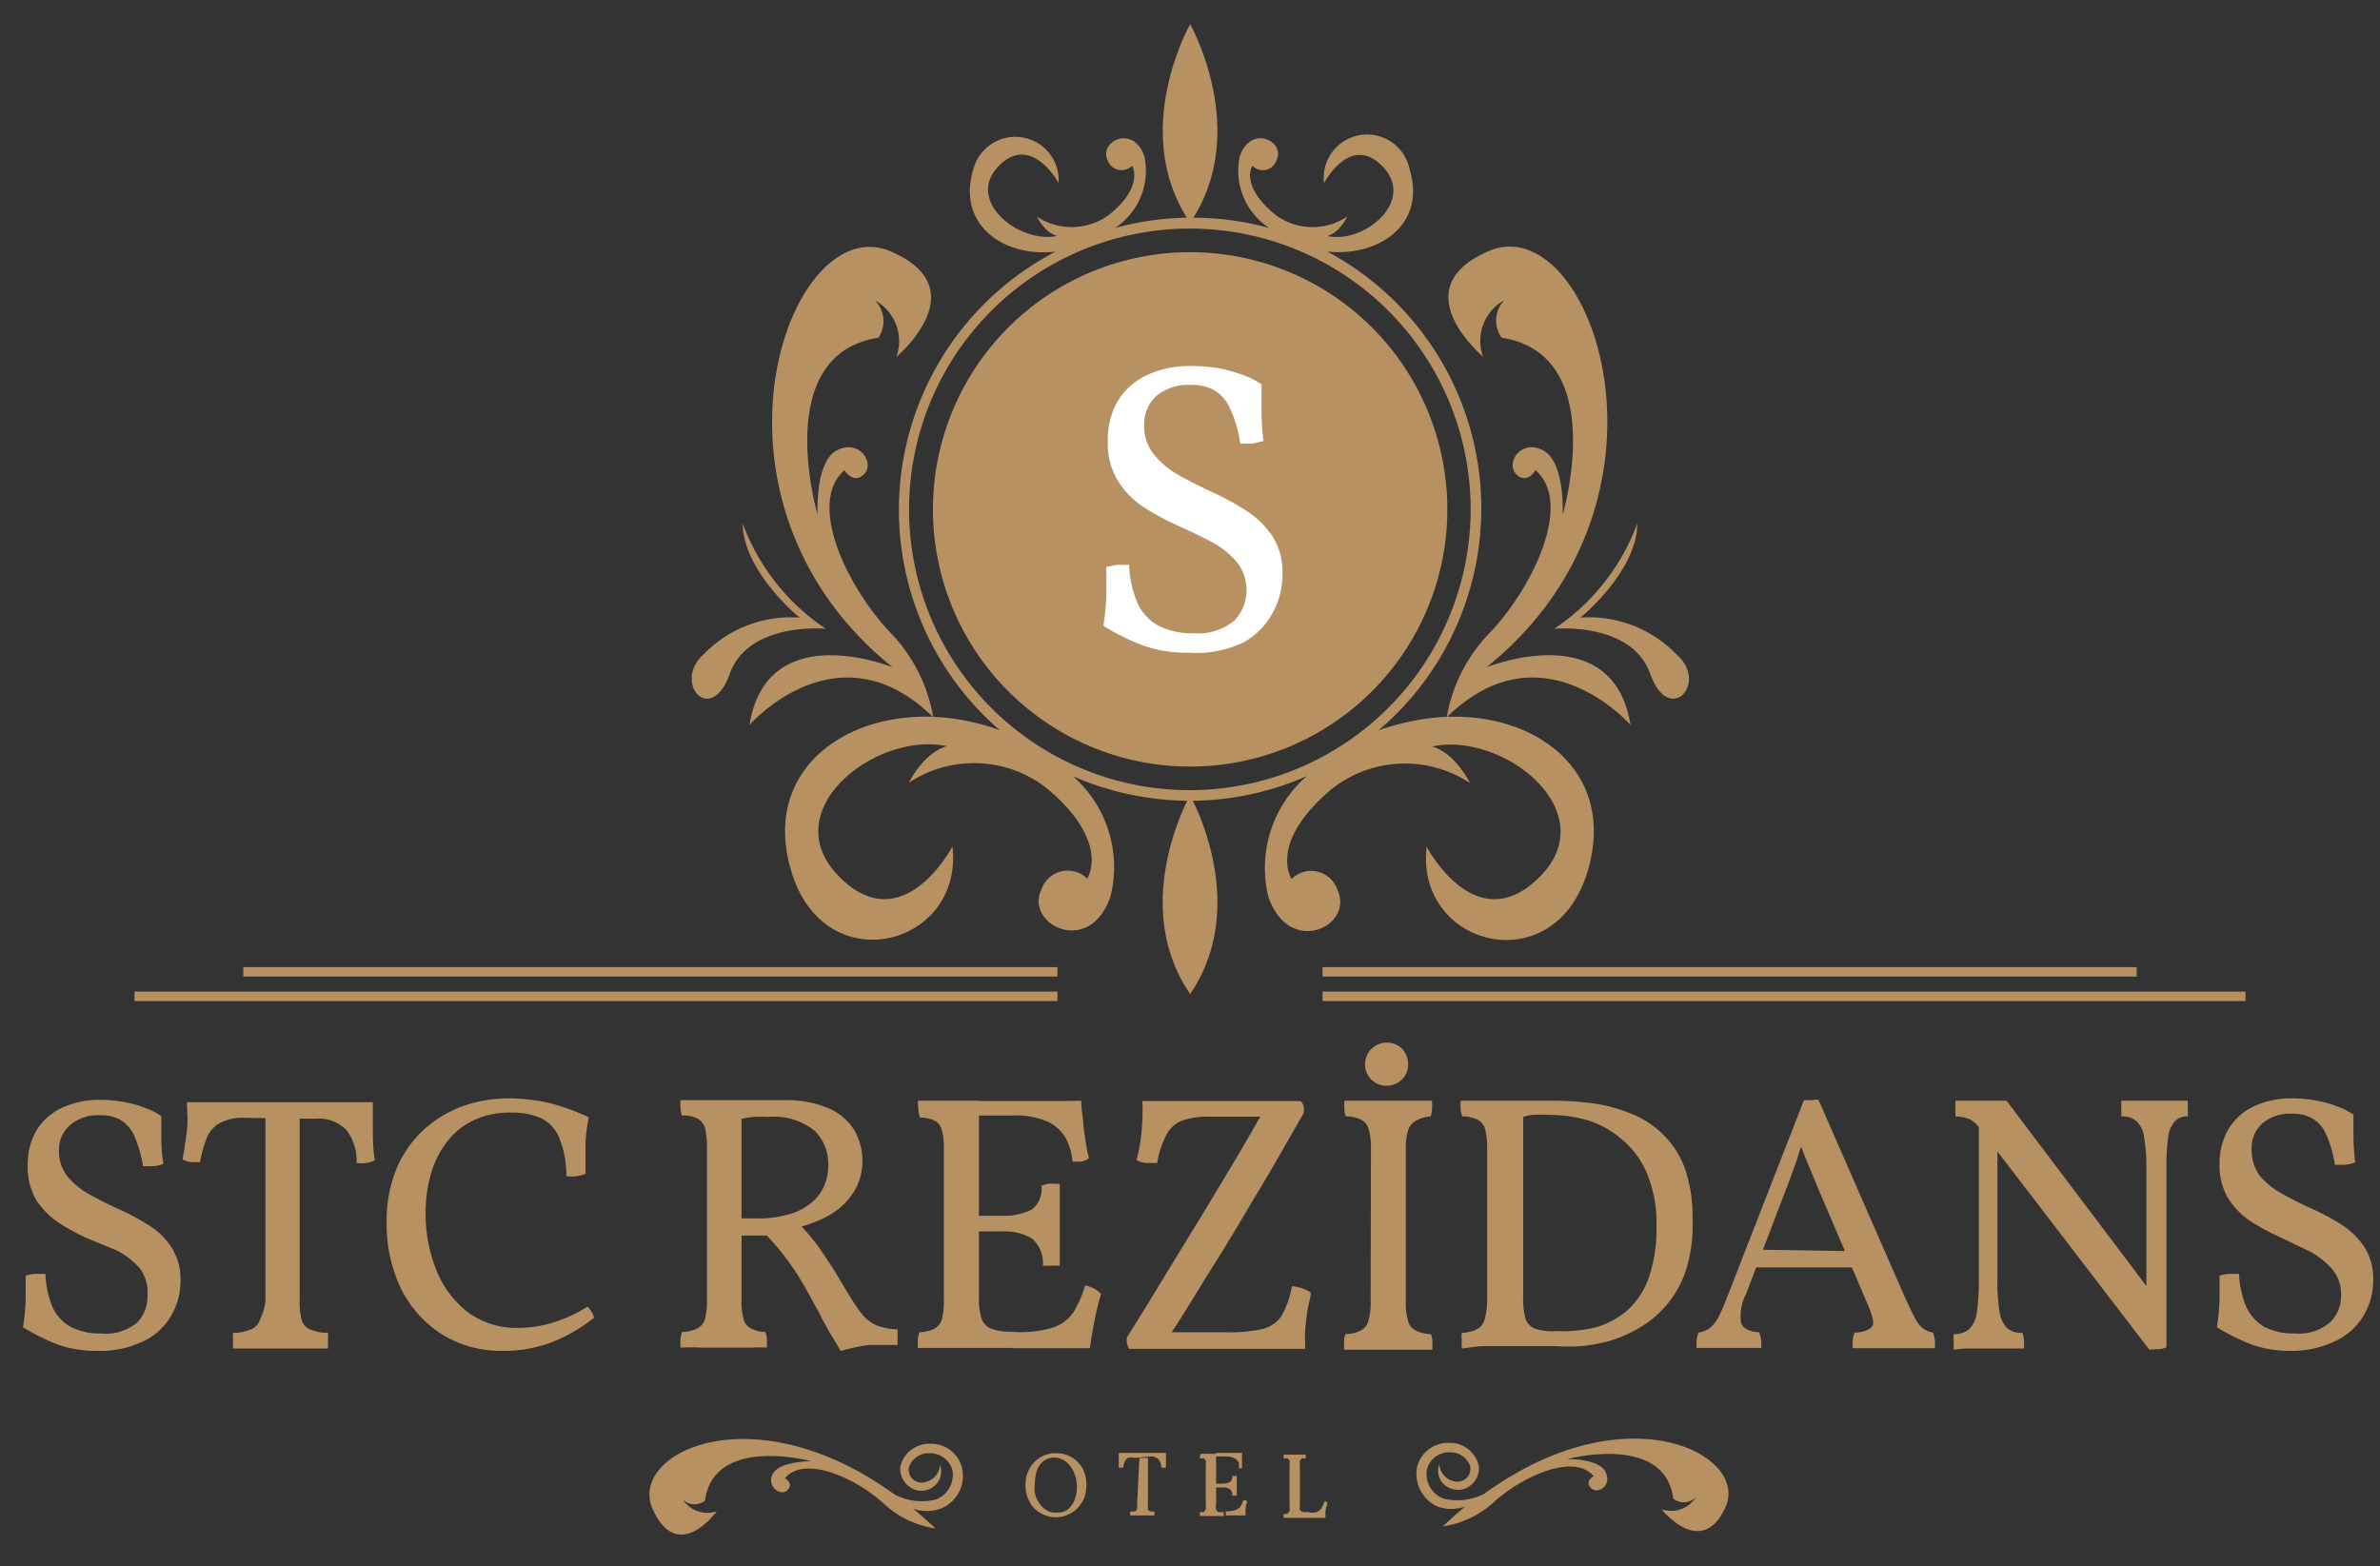 <svg id="katman_1" data-name="katman 1" xmlns="http://www.w3.org/2000/svg" viewBox="0 0 80.69 53.1"><rect x="0" y="0" width="80.69" height="53.1" fill="#333333" stroke="none"/><defs><style>.cls-1{fill:#b89162;}.cls-2{fill:#fff;}</style></defs><path class="cls-1" d="M40.35,7.55c-2.09-3.06,0-6.73,0-6.73S42.43,4.49,40.35,7.55Z"/><path class="cls-1" d="M49.07,17.27a8.72,8.72,0,1,1-8.72-8.72A8.72,8.72,0,0,1,49.07,17.27Z"/><path class="cls-2" d="M40.28,22.13a4.48,4.48,0,0,1-1.54-.25,7.82,7.82,0,0,1-1.33-.66,9.67,9.67,0,0,0,.1-1.07c0-.36,0-.67,0-.93l.37-.07.4,0a3.73,3.73,0,0,0,.26,1.24,1.68,1.68,0,0,0,.69.8,2.45,2.45,0,0,0,1.22.28,1.94,1.94,0,0,0,1.4-.43,1.48,1.48,0,0,0,.41-1,1.52,1.52,0,0,0-.34-1,2.9,2.9,0,0,0-.87-.68c-.36-.19-.74-.37-1.14-.55a8.92,8.92,0,0,1-1.14-.62,2.84,2.84,0,0,1-.87-.89,2.41,2.41,0,0,1-.34-1.35,2.59,2.59,0,0,1,.34-1.36,2.3,2.3,0,0,1,1-.88,3.48,3.48,0,0,1,1.51-.3,5.67,5.67,0,0,1,.94.08,5.94,5.94,0,0,1,.81.23,2.88,2.88,0,0,1,.61.31c0,.27,0,.59,0,1a7.53,7.53,0,0,0,.07.92l-.37.09-.42,0a4.18,4.18,0,0,0-.37-1.24,1.32,1.32,0,0,0-.55-.59,1.6,1.6,0,0,0-.75-.16,1.69,1.69,0,0,0-1.17.37,1.29,1.29,0,0,0-.42,1,1.54,1.54,0,0,0,.34,1,3,3,0,0,0,.87.71c.36.2.74.39,1.13.57a8.79,8.79,0,0,1,1.13.62,3,3,0,0,1,.88.86,2.24,2.24,0,0,1,.34,1.28,2.69,2.69,0,0,1-.34,1.33,2.48,2.48,0,0,1-1,1A3.76,3.76,0,0,1,40.28,22.13Z"/><path class="cls-1" d="M25.41,24.58s3-3.44,6.23-.26a5.44,5.44,0,0,0-1.5-2.92c-1.39-1.49-2.8-4.32-1.51-5.46,0,0,.3.51.67.13s-.18-1.2-.93-.8-.65,2.18-.65,2.18-1.61-5.43,2.06-6a1,1,0,0,0-.11-1.26,1.57,1.57,0,0,1,.72,1.91s2.77-2.31-.2-3.58c-3.46-1.48-7,8.42.08,14.11C30.27,22.62,26,20.89,25.41,24.58Z"/><path class="cls-1" d="M28,21.32s-2.62-.26-3.26,1.53-1.95.3-.89-.66a4.12,4.12,0,0,1,3.26-1.25s-1.91-1.55-1.93-3.19A7.36,7.36,0,0,0,28,21.32Z"/><path class="cls-1" d="M55.28,24.58s-3-3.44-6.23-.26a5.42,5.42,0,0,1,1.51-2.92c1.39-1.49,2.79-4.32,1.5-5.46,0,0-.3.51-.66.13s.17-1.2.92-.8.66,2.18.66,2.18,1.61-5.43-2.07-6A1,1,0,0,1,51,10.18a1.57,1.57,0,0,0-.72,1.91s-2.77-2.31.2-3.58c3.46-1.48,7,8.42-.08,14.11C50.42,22.62,54.69,20.89,55.28,24.58Z"/><path class="cls-1" d="M52.69,21.32s2.62-.26,3.26,1.53,2,.3.89-.66a4.12,4.12,0,0,0-3.26-1.25s1.92-1.55,1.93-3.19A7.36,7.36,0,0,1,52.69,21.32Z"/><path class="cls-1" d="M47.74,24.48a7,7,0,0,0-1,.28A9.87,9.87,0,0,0,45,8.53c1.78.18,3.36-.94,2.79-2.79a1.47,1.47,0,0,0-2.9.47s.89-1.72,2-.55S46.23,8.28,45,8c0,0,.37-.06.68-.66a2.11,2.11,0,0,1-2.47-.08c-1.19-1-.75-1.64-.75-1.64a.49.49,0,0,0,.82-.19c.31-.64-.88-1.23-1.25-.12a2.32,2.32,0,0,0,1,2.42,9.94,9.94,0,0,0-5.23,0,2.32,2.32,0,0,0,1-2.42c-.37-1.11-1.55-.52-1.25.12a.5.5,0,0,0,.83.19s.43.67-.75,1.64a2.13,2.13,0,0,1-2.48.08c.32.6.69.66.69.66-1.28.27-3.11-1.18-2-2.35s2.05.55,2.05.55A1.47,1.47,0,0,0,33,5.74c-.57,1.85,1,3,2.79,2.79A9.87,9.87,0,0,0,33.9,24.76a6.59,6.59,0,0,0-.95-.28c-3.64-.84-7.26,1.3-6.12,5.07s5.85,2.52,5.46-.85c0,0-1.69,3.23-3.86,1s1.28-4.92,3.68-4.4c0,0-.7.12-1.3,1.24a4,4,0,0,1,4.66.17c2.22,1.84,1.39,3.08,1.39,3.08a.94.94,0,0,0-1.55.36c-.58,1.2,1.64,2.31,2.34.24a4.1,4.1,0,0,0-1.27-4.07,10,10,0,0,0,3.87.83c-.37.76-1.72,3.89.1,6.55,1.81-2.66.47-5.79.09-6.55a9.84,9.84,0,0,0,3.87-.84A4.12,4.12,0,0,0,43,30.4c.71,2.07,2.93,1,2.34-.24a.94.94,0,0,0-1.55-.36s-.83-1.24,1.4-3.08a4,4,0,0,1,4.65-.17c-.6-1.12-1.29-1.24-1.29-1.24,2.4-.52,5.84,2.19,3.67,4.4s-3.85-1-3.85-1c-.4,3.37,4.31,4.62,5.45.85S51.39,23.64,47.74,24.48Zm-7.39,2.31a9.52,9.52,0,1,1,9.51-9.52A9.53,9.53,0,0,1,40.35,26.79Z"/><rect class="cls-1" x="8.25" y="32.79" width="27.6" height="0.32"/><rect class="cls-1" x="4.56" y="33.62" width="31.29" height="0.32"/><rect class="cls-1" x="44.84" y="32.79" width="27.6" height="0.32"/><rect class="cls-1" x="44.84" y="33.62" width="31.29" height="0.32"/><path class="cls-1" d="M3.28,45.8a3.92,3.92,0,0,1-1.34-.22A7.3,7.3,0,0,1,.78,45a7.65,7.65,0,0,0,.09-.94c0-.31,0-.58,0-.81a1.4,1.4,0,0,1,.32-.06l.35,0a3.33,3.33,0,0,0,.22,1.08,1.48,1.48,0,0,0,.61.7,2.08,2.08,0,0,0,1.06.24,1.65,1.65,0,0,0,1.22-.37A1.26,1.26,0,0,0,5,43.92,1.36,1.36,0,0,0,4.74,43a2.78,2.78,0,0,0-.77-.6L3,42a6.73,6.73,0,0,1-1-.54,2.69,2.69,0,0,1-.77-.77,2.22,2.22,0,0,1-.29-1.18,2.29,2.29,0,0,1,.3-1.19,2,2,0,0,1,.86-.76,3,3,0,0,1,1.31-.27,4.22,4.22,0,0,1,.82.08,3.49,3.49,0,0,1,.71.2,2.18,2.18,0,0,1,.53.27c0,.23,0,.51,0,.82a5.67,5.67,0,0,0,.07.8,1.33,1.33,0,0,1-.33.08l-.36,0a4.14,4.14,0,0,0-.32-1.08,1.19,1.19,0,0,0-.48-.51,1.39,1.39,0,0,0-.66-.14,1.49,1.49,0,0,0-1,.32A1.11,1.11,0,0,0,2,39a1.36,1.36,0,0,0,.3.9,2.61,2.61,0,0,0,.76.61c.31.17.64.34,1,.5a8.44,8.44,0,0,1,1,.54,2.47,2.47,0,0,1,.76.75,2,2,0,0,1,.3,1.12,2.36,2.36,0,0,1-.3,1.16,2.13,2.13,0,0,1-.91.87A3.36,3.36,0,0,1,3.28,45.8Z"/><path class="cls-1" d="M8.32,37.9a1.66,1.66,0,0,0-.89.19,1,1,0,0,0-.43.52,4.44,4.44,0,0,0-.22.79l-.31,0a.92.92,0,0,1-.28-.09c.06-.35.11-.69.15-1s0-.66,0-.94l.84,0,1.08,0h2.44l1.11,0,.83,0c0,.29,0,.6,0,.91s0,.67.07,1.06a1.15,1.15,0,0,1-.28.09,1.25,1.25,0,0,1-.34,0,1.71,1.71,0,0,0-.34-1.11,1.29,1.29,0,0,0-1.05-.39ZM9,37.69h1.16v6.43a2.1,2.1,0,0,0,.07.63.48.48,0,0,0,.28.32,1.52,1.52,0,0,0,.61.12,1.32,1.32,0,0,1,0,.23c0,.09,0,.19,0,.3q-.39,0-.81,0H8.41l-.51,0c0-.11,0-.21,0-.3a1.32,1.32,0,0,1,0-.23,1.52,1.52,0,0,0,.61-.12.5.5,0,0,0,.3-.32A2.05,2.05,0,0,0,9,44.12Z"/><path class="cls-1" d="M17,45.8a3.81,3.81,0,0,1-2-.55,3.88,3.88,0,0,1-1.39-1.53,5,5,0,0,1-.5-2.26,4.59,4.59,0,0,1,.34-1.85,3.75,3.75,0,0,1,.93-1.32,4,4,0,0,1,1.32-.79,4.62,4.62,0,0,1,1.52-.26,6.23,6.23,0,0,1,1.42.16,7.56,7.56,0,0,1,1.32.48,5.39,5.39,0,0,0-.11.92c0,.33,0,.66,0,1a1.92,1.92,0,0,1-.3.08,1.83,1.83,0,0,1-.35,0,3.32,3.32,0,0,0-.26-1.35,1.28,1.28,0,0,0-.64-.64,2.52,2.52,0,0,0-.95-.17,2.9,2.9,0,0,0-1.33.28,2.47,2.47,0,0,0-.9.76,3.18,3.18,0,0,0-.52,1.08,4.73,4.73,0,0,0-.17,1.26,5.11,5.11,0,0,0,.38,2,3.34,3.34,0,0,0,1.08,1.41,2.77,2.77,0,0,0,1.68.51,4,4,0,0,0,1.21-.19,5,5,0,0,0,1.14-.53,1,1,0,0,1,.14.18.64.64,0,0,1,.08.2,5.65,5.65,0,0,1-1.44.83A4.58,4.58,0,0,1,17,45.8Z"/><path class="cls-1" d="M28.5,45.8c-.16-.28-.3-.5-.41-.69s-.2-.36-.28-.52-.18-.33-.28-.52-.31-.56-.46-.8-.32-.48-.51-.73a9.39,9.39,0,0,0-.72-.81l.32.16H25.05v-.58l.32,0h.31a3.59,3.59,0,0,0,1.22-.19,1.86,1.86,0,0,0,.86-.6,1.66,1.66,0,0,0,.32-1,1.57,1.57,0,0,0-.46-1.18,2.17,2.17,0,0,0-1.57-.47,3.89,3.89,0,0,0-.51,0,2.78,2.78,0,0,0-.46.08l.06-.13v6.27a2.1,2.1,0,0,0,.07.63.49.49,0,0,0,.25.32,1.1,1.1,0,0,0,.49.12.92.92,0,0,1,.05.25,2.72,2.72,0,0,1,0,.28,4.63,4.63,0,0,0-.54,0H23.79a7.1,7.1,0,0,0-.72,0,2.44,2.44,0,0,1,0-.27,1.09,1.09,0,0,1,.05-.26,1.21,1.21,0,0,0,.52-.12.5.5,0,0,0,.26-.32,2.49,2.49,0,0,0,.07-.63v-5.2a2.67,2.67,0,0,0-.07-.65.53.53,0,0,0-.26-.32,1.09,1.09,0,0,0-.52-.1,1.11,1.11,0,0,1-.05-.25,2.26,2.26,0,0,1,0-.27l.61,0h.87l1,0h1a3.68,3.68,0,0,1,1.53.27,1.92,1.92,0,0,1,.88.74,2.1,2.1,0,0,1,.28,1.06,2,2,0,0,1-.27,1,2.29,2.29,0,0,1-.77.78,3.89,3.89,0,0,1-1.19.47l.06-.15a8.11,8.11,0,0,1,.59.68c.16.21.32.46.5.73s.37.61.61,1a6.51,6.51,0,0,0,.46.68,1.3,1.3,0,0,0,.48.37,2,2,0,0,0,.72.14v.28c0,.08,0,.16,0,.25l-1,0A9.34,9.34,0,0,0,28.5,45.8Z"/><path class="cls-1" d="M31.12,37.32l.47,0h1.6V44a2.19,2.19,0,0,0,.09.71.56.56,0,0,0,.33.34,1.91,1.91,0,0,0,.71.1v.55H31.75l-.63,0a2.66,2.66,0,0,1,0-.3.78.78,0,0,1,.05-.23,1.27,1.27,0,0,0,.51-.12.56.56,0,0,0,.26-.35A2.76,2.76,0,0,0,32,44V38.92a2.08,2.08,0,0,0-.08-.64A.5.5,0,0,0,31.7,38a1.14,1.14,0,0,0-.51-.11.85.85,0,0,1-.05-.24A2.83,2.83,0,0,1,31.12,37.32Zm5.54,0q0,.27.06.63c0,.23.05.47.08.7s.07.43.12.61a.55.55,0,0,1-.24.12,1.58,1.58,0,0,1-.32,0,2,2,0,0,0-.2-.74,1.39,1.39,0,0,0-.59-.59,2.72,2.72,0,0,0-1.23-.23h-1.4l.25-.49h1.67l1.15,0Zm-.73,2.82c0,.2,0,.43,0,.66v1.4c0,.26,0,.5,0,.71h-.3a1.28,1.28,0,0,1-.27,0A1.14,1.14,0,0,0,35,42,1.77,1.77,0,0,0,34,41.75h-.89v-.53H34A2.07,2.07,0,0,0,35,41a.92.92,0,0,0,.31-.8,1.21,1.21,0,0,1,.29-.07Zm.86,3.44a1.37,1.37,0,0,1,.31.11,1.3,1.3,0,0,1,.23.18,7.58,7.58,0,0,0-.22.91c-.07.33-.12.64-.16.93H34.32v-.55h.07A3.81,3.81,0,0,0,35.73,45a1.37,1.37,0,0,0,.67-.52A3.74,3.74,0,0,0,36.79,43.58Z"/><path class="cls-1" d="M38.73,37.33h4.55l.82,0a.55.55,0,0,1,.1.17,1,1,0,0,1,0,.24c-.51.88-1,1.76-1.52,2.62s-1,1.7-1.53,2.53-1,1.66-1.57,2.49l-.12-.21h2.16a5.06,5.06,0,0,0,1.18-.11,1.1,1.1,0,0,0,.65-.45,3.07,3.07,0,0,0,.35-1,1.38,1.38,0,0,1,.64.21c0,.18-.08.38-.11.59s-.06.44-.08.66,0,.45,0,.66l-1.13,0h-3.7q-.75,0-1.14,0a.83.83,0,0,1-.07-.18.66.66,0,0,1,0-.21c.4-.64.79-1.27,1.17-1.9l1.16-1.9c.39-.63.77-1.27,1.15-1.9s.75-1.28,1.12-1.92l.13.14H41a2.63,2.63,0,0,0-.88.12,1,1,0,0,0-.55.45,3.25,3.25,0,0,0-.34,1l-.37,0a.86.86,0,0,1-.33-.1,5.18,5.18,0,0,0,.17-.93A7.67,7.67,0,0,0,38.73,37.33Z"/><path class="cls-1" d="M46.48,38.92a2.08,2.08,0,0,0-.08-.64.5.5,0,0,0-.26-.32,1.14,1.14,0,0,0-.51-.11.6.6,0,0,1-.05-.24,2.48,2.48,0,0,1,0-.29l.48,0h2l.49,0a2.48,2.48,0,0,1,0,.29.6.6,0,0,1-.05.24A1.21,1.21,0,0,0,48,38a.53.53,0,0,0-.26.32,2.08,2.08,0,0,0-.08.64v5.2a2.05,2.05,0,0,0,.08.63.5.5,0,0,0,.26.32,1.2,1.2,0,0,0,.51.12.56.56,0,0,1,.05.23,2.66,2.66,0,0,1,0,.3c-.25,0-.5,0-.76,0h-1.5c-.27,0-.51,0-.73,0a2.66,2.66,0,0,1,0-.3.56.56,0,0,1,.05-.23,1.12,1.12,0,0,0,.51-.12.48.48,0,0,0,.26-.32,2.05,2.05,0,0,0,.08-.63ZM47,36.81a.72.72,0,0,1-.72-.71.73.73,0,0,1,.72-.75.73.73,0,0,1,.54.21.77.77,0,0,1,.2.54.7.7,0,0,1-.21.5A.74.74,0,0,1,47,36.81Z"/><path class="cls-1" d="M49.56,45.72a2.81,2.81,0,0,1,0-.3.78.78,0,0,1,0-.23,1.27,1.27,0,0,0,.51-.12.57.57,0,0,0,.27-.35,2.76,2.76,0,0,0,.08-.74V38.92a2.52,2.52,0,0,0-.07-.64.53.53,0,0,0-.26-.32,1.22,1.22,0,0,0-.52-.11,1.44,1.44,0,0,1-.05-.24,2.81,2.81,0,0,1,0-.29l.5,0h1.22l.73,0h.73a10,10,0,0,1,1.32.09,5.33,5.33,0,0,1,1.26.34,3.22,3.22,0,0,1,1.08.69,3.06,3.06,0,0,1,.75,1.14,4.81,4.81,0,0,1,.27,1.72A5.06,5.06,0,0,1,57.18,43a3.52,3.52,0,0,1-1.57,2,4.42,4.42,0,0,1-1,.45,5.57,5.57,0,0,1-1,.19,6.49,6.49,0,0,1-.82,0H50.18Zm3.19-.59A4.92,4.92,0,0,0,54.11,45a2.84,2.84,0,0,0,1.08-.59,2.72,2.72,0,0,0,.72-1.12,5.12,5.12,0,0,0,.25-1.74,4.36,4.36,0,0,0-.3-1.71A3,3,0,0,0,55,38.64,3.34,3.34,0,0,0,53.89,38a4.68,4.68,0,0,0-1.34-.2,4.18,4.18,0,0,0-.59,0,1.25,1.25,0,0,0-.42.11l.1-.32V44a2.57,2.57,0,0,0,.08.71.56.56,0,0,0,.33.34A1.82,1.82,0,0,0,52.75,45.13Z"/><path class="cls-1" d="M61.65,37.28,64.59,44c.14.3.25.54.34.7a1,1,0,0,0,.28.35.82.82,0,0,0,.33.13,2.32,2.32,0,0,1,.06.27,2.09,2.09,0,0,1,0,.26l-.38,0H63.45l-.37,0h-.27a2.46,2.46,0,0,1,0-.28.91.91,0,0,1,.07-.25c.34,0,.53-.12.6-.23s0-.35-.16-.73l-1.71-4-.28-.68c-.09-.2-.18-.45-.3-.75h.06c-.1.31-.18.57-.26.79l-.23.62-1.4,3.66a1.63,1.63,0,0,0-.17,1c.07.18.27.29.61.31a1.49,1.49,0,0,1,.07.25,2.53,2.53,0,0,1,0,.28l-.33,0h-.83l-.58,0-.45,0a2.46,2.46,0,0,1,0-.26,1,1,0,0,1,.07-.26A.84.84,0,0,0,58,45a1.25,1.25,0,0,0,.29-.4c.09-.18.2-.44.32-.76l2.55-6.54.23,0Zm1.13,5.14.11.55-1.77,0c-.63,0-1.2,0-1.71,0l.2-.6Z"/><path class="cls-1" d="M72.87,45.76,67.1,38.23a.94.94,0,0,0-.33-.29,1.63,1.63,0,0,0-.47-.09,1.35,1.35,0,0,1,0-.29,2.18,2.18,0,0,1,0-.24l.27,0h.64l.45,0,.37,0,4.92,6.52Zm-6.63,0a2.62,2.62,0,0,1,0-.29.85.85,0,0,1,0-.24.77.77,0,0,0,.52-.16,1,1,0,0,0,.26-.56,7.52,7.52,0,0,0,.07-1.09V38.17h.63v5.21a6.31,6.31,0,0,0,.07,1.09,1,1,0,0,0,.26.56.75.75,0,0,0,.52.16,1.44,1.44,0,0,1,.05.24,2.53,2.53,0,0,1,0,.29l-.4,0H66.61Zm6.63,0-.1-1.23V39.6a5.78,5.78,0,0,0-.08-1.06.88.88,0,0,0-.26-.53.73.73,0,0,0-.51-.16c0-.14,0-.25,0-.32a1.48,1.48,0,0,1,0-.21l.38,0H73l.6,0,.57,0a2.35,2.35,0,0,1,0,.26,1.28,1.28,0,0,1,0,.27.57.57,0,0,0-.43.16,1,1,0,0,0-.23.53,7.29,7.29,0,0,0-.06,1.06v6.08a.83.83,0,0,1-.25.06Z"/><path class="cls-1" d="M77.66,45.8a3.88,3.88,0,0,1-1.34-.22A7.3,7.3,0,0,1,75.16,45a7.65,7.65,0,0,0,.09-.94c0-.31,0-.58,0-.81a1.3,1.3,0,0,1,.32-.06l.34,0a3.32,3.32,0,0,0,.23,1.08,1.52,1.52,0,0,0,.6.7,2.14,2.14,0,0,0,1.07.24A1.62,1.62,0,0,0,79,44.83a1.23,1.23,0,0,0,.37-.91,1.31,1.31,0,0,0-.3-.89,2.73,2.73,0,0,0-.76-.6l-1-.48a7.4,7.4,0,0,1-1-.54,2.65,2.65,0,0,1-.76-.77,2.13,2.13,0,0,1-.3-1.18,2.29,2.29,0,0,1,.31-1.19,2,2,0,0,1,.85-.76,3,3,0,0,1,1.32-.27,4.3,4.3,0,0,1,.82.08,3.49,3.49,0,0,1,.71.2,2.38,2.38,0,0,1,.53.27c0,.23,0,.51,0,.82a8,8,0,0,0,.06.8,1.36,1.36,0,0,1-.32.08l-.37,0a3.79,3.79,0,0,0-.32-1.08,1.09,1.09,0,0,0-.48-.51,1.35,1.35,0,0,0-.65-.14,1.45,1.45,0,0,0-1,.32,1.11,1.11,0,0,0-.37.9,1.41,1.41,0,0,0,.29.9,2.66,2.66,0,0,0,.77.61c.31.17.64.34,1,.5a7.82,7.82,0,0,1,1,.54,2.59,2.59,0,0,1,.76.75,2,2,0,0,1,.3,1.12,2.36,2.36,0,0,1-.3,1.16,2.19,2.19,0,0,1-.91.87A3.36,3.36,0,0,1,77.66,45.8Z"/><path class="cls-1" d="M35.8,51.44a1,1,0,0,1-.54-.15.85.85,0,0,1-.36-.39,1.12,1.12,0,0,1-.13-.55,1,1,0,0,1,.08-.44,1,1,0,0,1,.54-.56.94.94,0,0,1,.41-.08,1,1,0,0,1,.9.51,1.14,1.14,0,0,1,.13.57,1.25,1.25,0,0,1-.07.43,1.11,1.11,0,0,1-.22.34.86.86,0,0,1-.33.23A.91.91,0,0,1,35.8,51.44Zm.06-.16a.54.54,0,0,0,.35-.11.79.79,0,0,0,.22-.31,1.18,1.18,0,0,0,.08-.43,1.19,1.19,0,0,0-.1-.51.89.89,0,0,0-.28-.37.64.64,0,0,0-.4-.13.56.56,0,0,0-.33.1.71.71,0,0,0-.23.3,1.15,1.15,0,0,0-.08.44,1.2,1.2,0,0,0,0,.38.84.84,0,0,0,.15.33.66.66,0,0,0,.24.23A.58.58,0,0,0,35.86,51.28Z"/><path class="cls-1" d="M38.47,49.43a.46.46,0,0,0-.23,0,.28.28,0,0,0-.11.13,1.17,1.17,0,0,0-.05.2H38l-.07,0c0-.09,0-.18,0-.27s0-.16,0-.23h1.6v.23c0,.08,0,.17,0,.27l-.07,0h-.09a.41.41,0,0,0-.09-.28.33.33,0,0,0-.26-.1Zm.16,0h.29V51a.63.63,0,0,0,0,.16.11.11,0,0,0,.07.08.33.33,0,0,0,.15,0,.14.14,0,0,1,0,.06v.08h-.82a.19.19,0,0,1,0-.08.13.13,0,0,1,0-.06.31.31,0,0,0,.15,0s.06,0,.08-.08a.63.63,0,0,0,0-.16Z"/><path class="cls-1" d="M40.71,49.29h.52V51a.48.48,0,0,0,0,.18.11.11,0,0,0,.08.08.42.42,0,0,0,.18,0v.14h-.81v-.08s0,0,0-.06a.29.29,0,0,0,.14,0s0,0,.06-.09a.74.74,0,0,0,0-.18V49.69a.63.63,0,0,0,0-.16.12.12,0,0,0-.06-.08.29.29,0,0,0-.14,0s0,0,0-.06Zm1.4,0s0,.1,0,.16a.88.88,0,0,0,0,.17l0,.16-.06,0H42a.59.59,0,0,0,0-.19.36.36,0,0,0-.15-.15.7.7,0,0,0-.32-.06h-.35l.06-.12h.88Zm-.18.71s0,.11,0,.17v.35c0,.07,0,.13,0,.19h-.15a.27.27,0,0,0-.08-.22.45.45,0,0,0-.27-.06h-.22v-.13h.22a.56.56,0,0,0,.27-.05.24.24,0,0,0,.08-.21h.15Zm.22.87.07,0s.05,0,.06.05a1.55,1.55,0,0,0-.05.23,2.23,2.23,0,0,0,0,.23h-.67v-.14h0a1,1,0,0,0,.34-.05.37.37,0,0,0,.17-.13A1.56,1.56,0,0,0,42.15,50.87Z"/><path class="cls-1" d="M44.35,51.27a.72.72,0,0,0,.28,0,.38.38,0,0,0,.16-.12.9.9,0,0,0,.11-.24l.08,0L45,51a.86.86,0,0,0-.06.23,2.23,2.23,0,0,0,0,.23H43.52s0-.06,0-.08a.13.13,0,0,1,0-.06.23.23,0,0,0,.13,0s0,0,.07-.09a.74.74,0,0,0,0-.18V49.69a.63.63,0,0,0,0-.16.11.11,0,0,0-.07-.08.23.23,0,0,0-.13,0s0,0,0-.06v-.07h.75v.07s0,0,0,.06a.23.23,0,0,0-.13,0,.14.14,0,0,0-.07.08.72.72,0,0,0,0,.17V51a.9.9,0,0,0,0,.18.14.14,0,0,0,.09.08.4.4,0,0,0,.17,0Z"/><path class="cls-1" d="M32.62,49.78a1.08,1.08,0,0,0-1.1-.83,1,1,0,0,0-1,.8.76.76,0,0,0,.54.77.68.68,0,0,0,.63-.15.64.64,0,0,0,.18-.7.64.64,0,0,1-.47.57.44.44,0,0,1-.58-.52.72.72,0,0,1,.68-.45.79.79,0,0,1,.79.57.9.9,0,0,1-.56,1,2,2,0,0,1-1.4-.17c-4.83-3.5-9.06-1.39-8.2.5s2.17.07,2.17.07a1,1,0,0,1-1.16-.41.57.57,0,0,0,.76.05c.3-2.23,3.6-1.34,3.6-1.34s-1.07,0-1.3.43.28.78.5.55-.09-.4-.09-.4c.67-.8,2.4,0,3.32.83a3.27,3.27,0,0,0,1.79.87c-.26-.24-.51-.46-.76-.67a1.41,1.41,0,0,0,.93,0A1.2,1.2,0,0,0,32.62,49.78Z"/><path class="cls-1" d="M50.33,50.64a2,2,0,0,1-1.39.17.89.89,0,0,1-.56-1,.77.77,0,0,1,.78-.57.71.71,0,0,1,.68.45.44.44,0,0,1-.58.52.62.62,0,0,1-.46-.57.63.63,0,0,0,.17.7.71.71,0,0,0,.64.15.75.75,0,0,0,.53-.77,1,1,0,0,0-1-.8,1.08,1.08,0,0,0-1.1.83,1.22,1.22,0,0,0,.7,1.33,1.41,1.41,0,0,0,.93,0c-.25.21-.5.43-.75.67a3.26,3.26,0,0,0,1.78-.87c.93-.82,2.66-1.63,3.33-.83,0,0-.32.17-.09.4s.73-.09.49-.55-1.3-.43-1.3-.43,3.31-.89,3.6,1.34a.58.58,0,0,0,.77-.05,1,1,0,0,1-1.17.41s1.36,1.71,2.17-.07S55.16,47.14,50.33,50.64Z"/></svg>